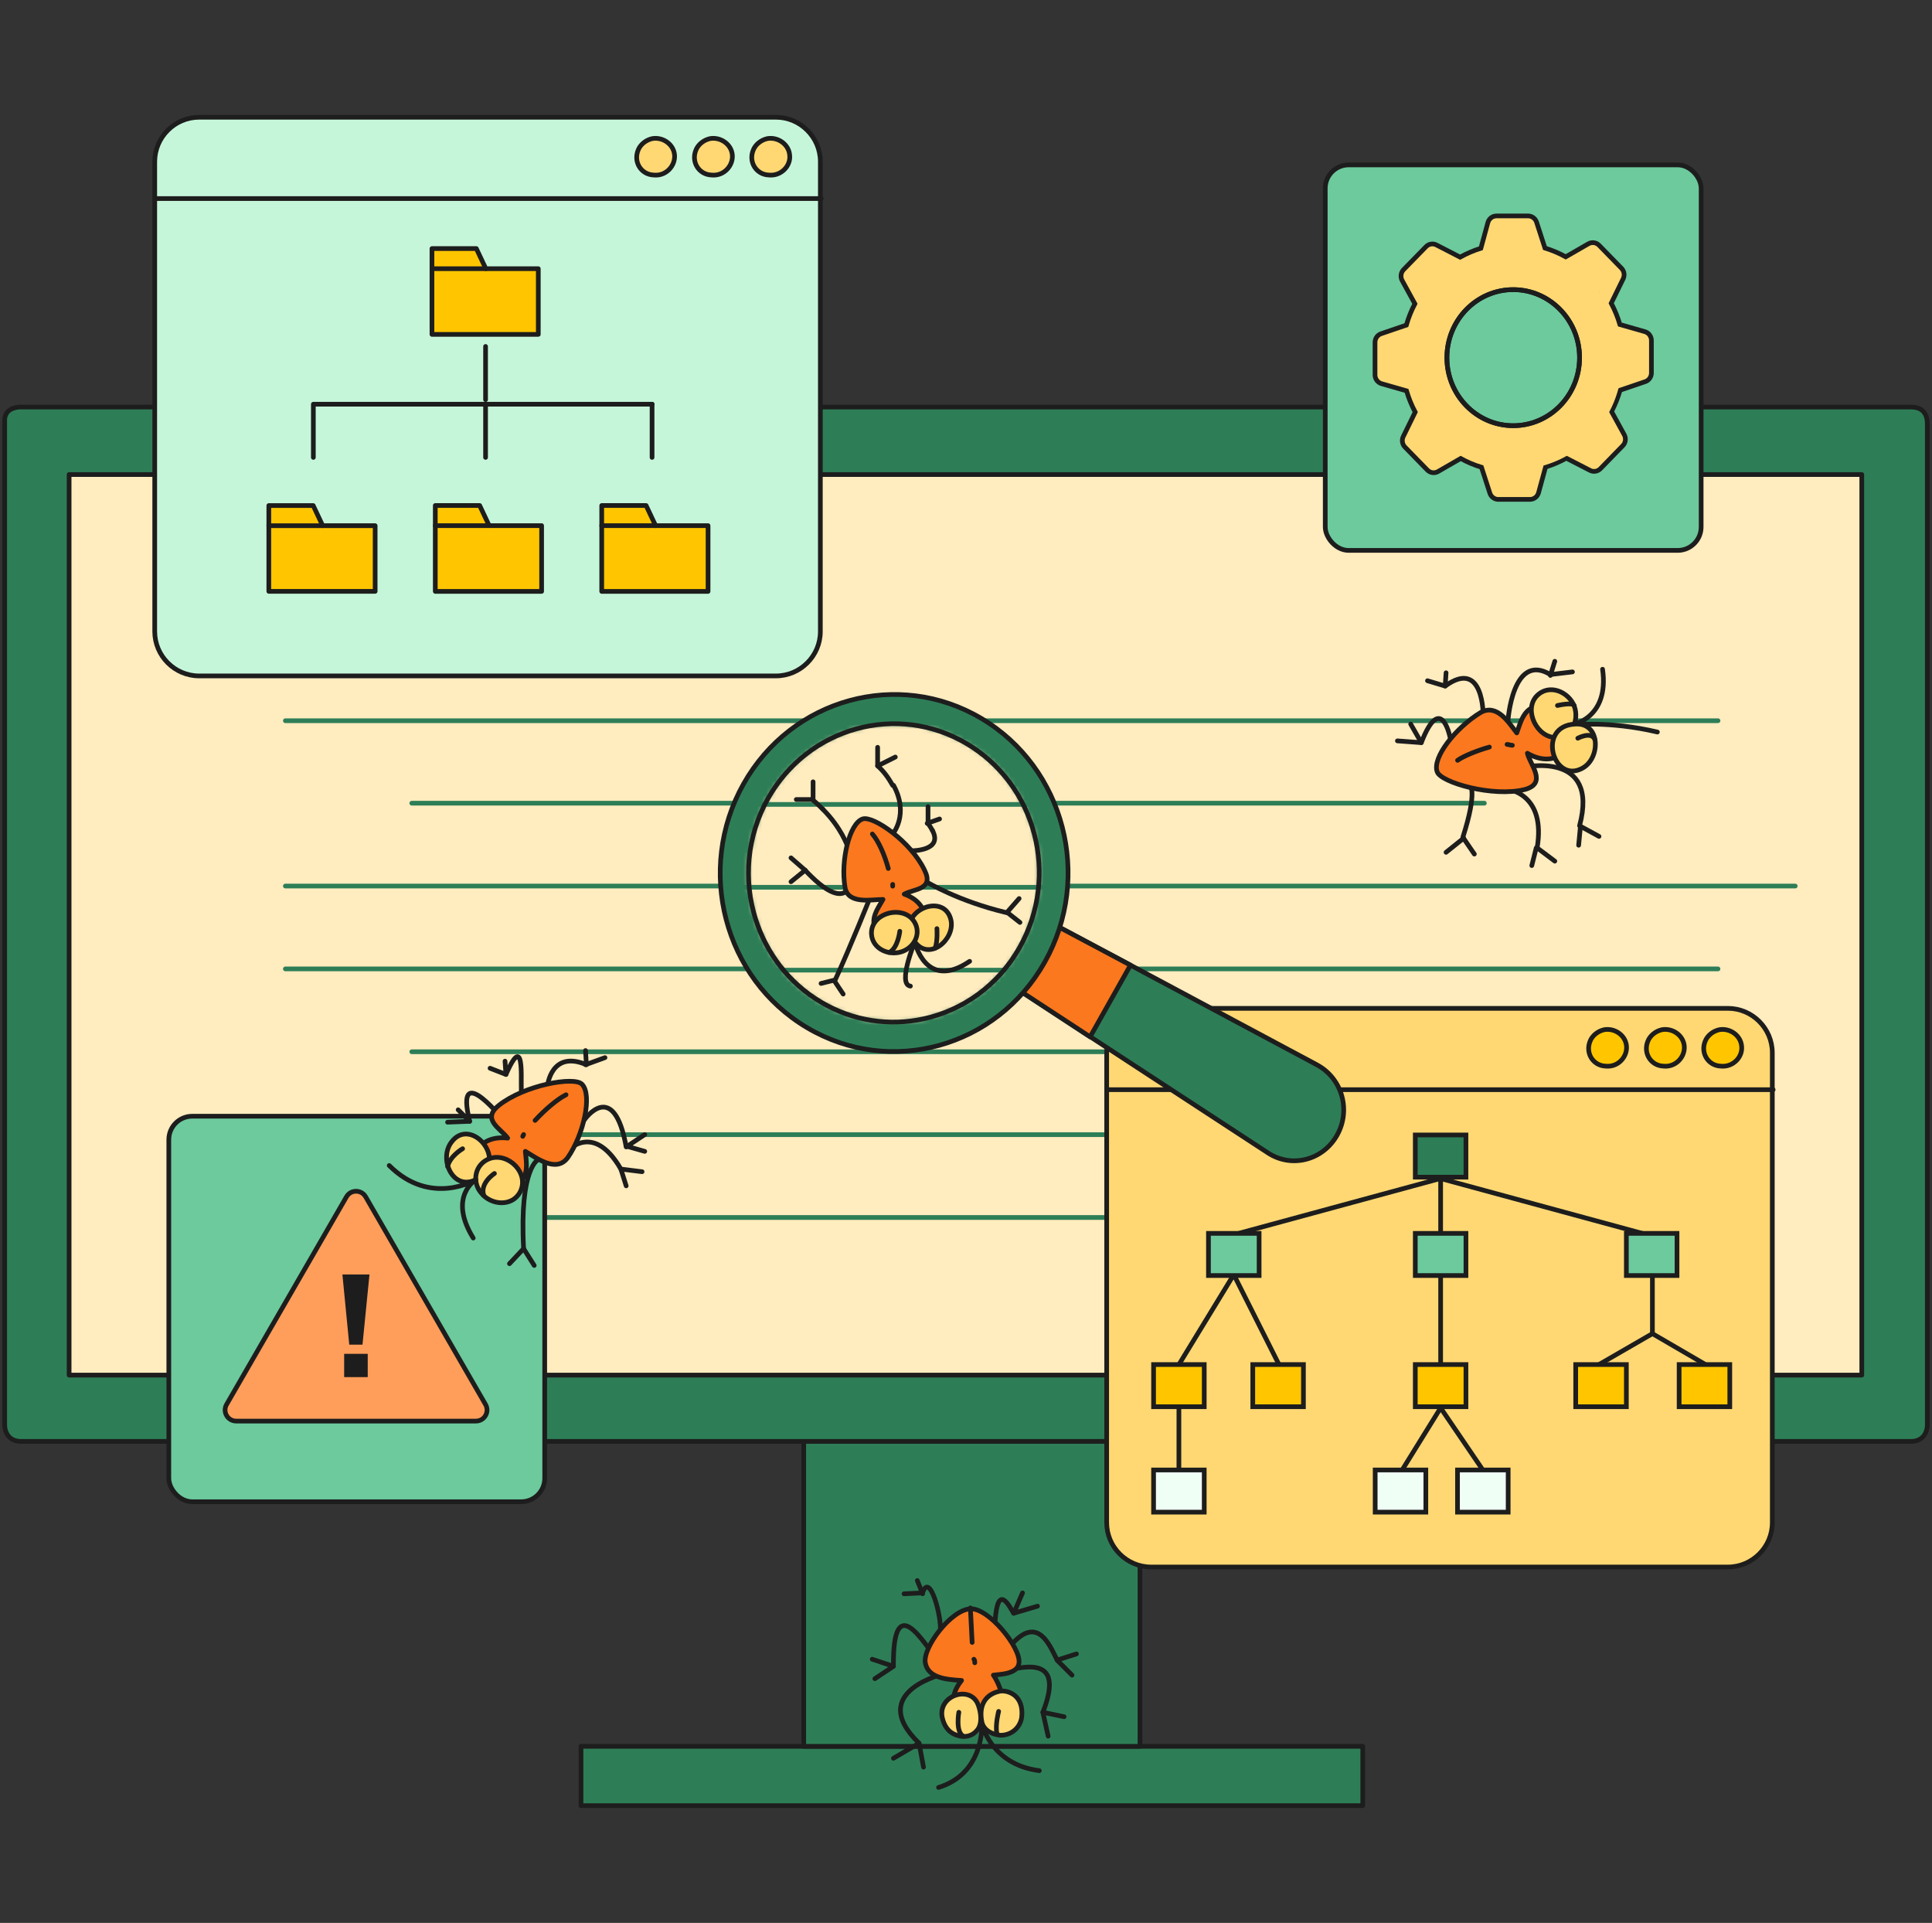<?xml version="1.0" encoding="UTF-8"?> <svg xmlns="http://www.w3.org/2000/svg" width="412" height="410" viewBox="0 0 412 410" fill="none"><rect x="0" y="0" width="412" height="410" fill="#333333" stroke="none"/><path d="M33.738 136.023H140.068" stroke="#C6F6DA" stroke-linecap="round" stroke-linejoin="round"></path><path d="M60.228 150.649H361.636" stroke="#C6F6DA" stroke-linecap="round" stroke-linejoin="round"></path><path d="M86.826 170.803H312.486" stroke="#C6F6DA" stroke-linecap="round" stroke-linejoin="round"></path><path d="M60.228 188.239H377.886" stroke="#C6F6DA" stroke-linecap="round" stroke-linejoin="round"></path><path d="M60.228 205.661H361.636" stroke="#C6F6DA" stroke-linecap="round" stroke-linejoin="round"></path><path d="M86.826 223.096H367.318" stroke="#C6F6DA" stroke-linecap="round" stroke-linejoin="round"></path><path d="M112.91 240.532H309.654" stroke="#C6F6DA" stroke-linecap="round" stroke-linejoin="round"></path><path d="M86.908 257.958H322.485" stroke="#C6F6DA" stroke-linecap="round" stroke-linejoin="round"></path><path d="M290.607 372.355H123.898V385H290.607V372.355Z" fill="#2D7E57" stroke="#1D1D1D" stroke-miterlimit="10" stroke-linecap="round" stroke-linejoin="round"></path><path d="M243.1 302.103H171.393V372.354H243.1V302.103Z" fill="#2D7E57" stroke="#1D1D1D" stroke-miterlimit="10" stroke-linecap="round" stroke-linejoin="round"></path><path d="M407.507 86.792H4.082C2.336 86.933 1.034 87.775 1 89.567V303.758C1 305.724 2.164 307.34 4.493 307.34H407.507C409.836 307.34 411 305.724 411 303.758V90.339C411 88.373 410.11 86.792 407.507 86.792Z" fill="#2D7E57" stroke="#1D1D1D" stroke-miterlimit="10" stroke-linecap="round" stroke-linejoin="round"></path><path d="M397.027 101.181H14.738V293.201H397.027V101.181Z" fill="#FFECBF" stroke="#1D1D1D" stroke-miterlimit="10" stroke-linecap="round" stroke-linejoin="round"></path><path d="M34 136H141.777" stroke="#2D7E57" stroke-linecap="round" stroke-linejoin="round"></path><path d="M60.855 153.672H366.363" stroke="#2D7E57" stroke-linecap="round" stroke-linejoin="round"></path><path d="M87.812 171.255H316.542" stroke="#2D7E57" stroke-linecap="round" stroke-linejoin="round"></path><path d="M60.855 188.924H382.834" stroke="#2D7E57" stroke-linecap="round" stroke-linejoin="round"></path><path d="M60.855 206.59H366.363" stroke="#2D7E57" stroke-linecap="round" stroke-linejoin="round"></path><path d="M87.812 224.256H372.12" stroke="#2D7E57" stroke-linecap="round" stroke-linejoin="round"></path><path d="M114.248 241.93H313.669" stroke="#2D7E57" stroke-linecap="round" stroke-linejoin="round"></path><path d="M87.894 259.593H326.675" stroke="#2D7E57" stroke-linecap="round" stroke-linejoin="round"></path><rect x="282.609" y="35.161" width="80.161" height="82.198" rx="5" fill="#6CCA9D" stroke="#1D1D1D"></rect><path d="M368.468 334.12H245.477C240.264 334.12 236 329.856 236 324.644V274.56V224.477C236 219.265 240.264 215 245.477 215H368.468C373.68 215 377.945 219.265 377.945 224.477V324.644C377.945 329.856 373.68 334.12 368.468 334.12Z" fill="#FFD873" stroke="#1D1D1D" stroke-miterlimit="10" stroke-linecap="round" stroke-linejoin="round"></path><path d="M236.498 232.342H378.123" stroke="#1D1D1D" stroke-miterlimit="10" stroke-linecap="round" stroke-linejoin="round"></path><path d="M346.854 223.055C346.665 220.781 344.39 219.17 342.116 219.549C340.789 219.833 339.557 220.781 339.084 222.013C338.041 224.571 339.747 227.225 342.4 227.319C345.054 227.604 347.044 225.329 346.854 223.055Z" fill="#FFC600" stroke="#1D1D1D" stroke-miterlimit="10" stroke-linecap="round" stroke-linejoin="round"></path><path d="M359.175 223.055C358.985 220.781 356.711 219.17 354.436 219.549C353.11 219.833 351.878 220.781 351.404 222.013C350.361 224.571 352.067 227.225 354.721 227.319C357.374 227.604 359.364 225.329 359.175 223.055Z" fill="#FFC600" stroke="#1D1D1D" stroke-miterlimit="10" stroke-linecap="round" stroke-linejoin="round"></path><path d="M371.399 223.055C371.21 220.781 368.935 219.17 366.661 219.549C365.334 219.833 364.102 220.781 363.629 222.013C362.586 224.571 364.292 227.225 366.945 227.319C369.599 227.604 371.684 225.329 371.399 223.055Z" fill="#FFC600" stroke="#1D1D1D" stroke-miterlimit="10" stroke-linecap="round" stroke-linejoin="round"></path><path d="M307.215 263.229V251.293L350.337 263.014" stroke="#1D1D1D" stroke-linecap="round" stroke-linejoin="round"></path><path d="M307.125 251.293L264.003 263.014" stroke="#1D1D1D" stroke-linecap="round" stroke-linejoin="round"></path><path d="M251.4 290.956L263.103 271.774L272.744 290.956" stroke="#1D1D1D" stroke-linecap="round" stroke-linejoin="round"></path><path d="M296.41 317.627L307.213 300.193L316.215 313.43" stroke="#1D1D1D" stroke-linecap="round" stroke-linejoin="round"></path><path d="M307.215 271.471V283.5L307.216 291.201" stroke="#1D1D1D" stroke-linecap="round" stroke-linejoin="round"></path><path d="M251.401 295.447V307.476L251.4 314.179" stroke="#1D1D1D" stroke-linecap="round" stroke-linejoin="round"></path><path d="M352.376 270.222V284.361L340.973 290.952" stroke="#1D1D1D" stroke-linecap="round" stroke-linejoin="round"></path><path d="M363.701 290.952L352.373 284.355" stroke="#1D1D1D" stroke-linecap="round" stroke-linejoin="round"></path><rect x="301.811" y="242" width="10.803" height="8.991" fill="#2D7E57" stroke="#1D1D1D"></rect><rect x="257.705" y="262.98" width="10.803" height="8.991" fill="#6CCA9D" stroke="#1D1D1D"></rect><rect x="246" y="290.951" width="10.803" height="8.991" fill="#FFC600" stroke="#1D1D1D"></rect><rect x="336.02" y="290.951" width="10.803" height="8.991" fill="#FFC600" stroke="#1D1D1D"></rect><path d="M293.258 313.429H304.06V322.421H293.258V313.429Z" fill="#F0FFF6" stroke="#1D1D1D"></path><rect x="267.154" y="290.951" width="10.803" height="8.991" fill="#FFC600" stroke="#1D1D1D"></rect><path d="M358.076 290.951H368.879V299.943H358.076V290.951Z" fill="#FFC600" stroke="#1D1D1D"></path><rect x="310.814" y="313.429" width="10.803" height="8.991" fill="#F0FFF6" stroke="#1D1D1D"></rect><rect x="246" y="313.429" width="10.803" height="8.991" fill="#F0FFF6" stroke="#1D1D1D"></rect><rect x="301.811" y="262.98" width="10.803" height="8.991" fill="#6CCA9D" stroke="#1D1D1D"></rect><rect x="301.811" y="290.951" width="10.803" height="8.991" fill="#FFC600" stroke="#1D1D1D"></rect><rect x="346.822" y="262.98" width="10.803" height="8.991" fill="#6CCA9D" stroke="#1D1D1D"></rect><path d="M165.464 144.12H42.473C37.261 144.12 32.996 139.856 32.996 134.644V84.56V34.477C32.996 29.265 37.261 25 42.473 25H165.464C170.677 25 174.941 29.265 174.941 34.477V134.644C174.941 139.856 170.677 144.12 165.464 144.12Z" fill="#C6F6DA" stroke="#1D1D1D" stroke-miterlimit="10" stroke-linecap="round" stroke-linejoin="round"></path><path d="M101.581 53H92.117V71.295H114.792V57.292H103.604L101.581 53Z" fill="#FFC600" stroke="#1D1D1D" stroke-linecap="round" stroke-linejoin="round"></path><path d="M103.604 57.293H92.117" stroke="#1D1D1D" stroke-linecap="round" stroke-linejoin="round"></path><path d="M139.068 86.184L66.823 86.184L66.823 97.53" stroke="#1D1D1D" stroke-linecap="round" stroke-linejoin="round"></path><path d="M137.782 107.787H128.318V126.099H150.993V112.079H139.805L137.782 107.787Z" fill="#FFC600" stroke="#1D1D1D" stroke-linecap="round" stroke-linejoin="round"></path><path d="M139.805 112.08H128.318" stroke="#1D1D1D" stroke-linecap="round" stroke-linejoin="round"></path><path d="M139.053 86.185L139.053 97.531" stroke="#1D1D1D" stroke-linecap="round" stroke-linejoin="round"></path><path d="M66.79 107.794H57.326V126.089H80.001V112.086H68.813L66.79 107.794Z" fill="#FFC600" stroke="#1D1D1D" stroke-linecap="round" stroke-linejoin="round"></path><path d="M68.813 112.087H57.326" stroke="#1D1D1D" stroke-linecap="round" stroke-linejoin="round"></path><path d="M102.29 107.785H92.826V126.097H115.501V112.077H104.313L102.29 107.785Z" fill="#FFC600" stroke="#1D1D1D" stroke-linecap="round" stroke-linejoin="round"></path><path d="M104.313 112.078H92.826" stroke="#1D1D1D" stroke-linecap="round" stroke-linejoin="round"></path><path d="M103.547 86.184L103.547 97.53" stroke="#1D1D1D" stroke-linecap="round" stroke-linejoin="round"></path><path d="M103.547 73.87L103.547 85.216" stroke="#1D1D1D" stroke-linecap="round" stroke-linejoin="round"></path><path d="M33.494 42.342H175.119" stroke="#1D1D1D" stroke-miterlimit="10" stroke-linecap="round" stroke-linejoin="round"></path><path d="M143.85 33.055C143.661 30.781 141.387 29.17 139.112 29.549C137.785 29.833 136.554 30.781 136.08 32.013C135.037 34.571 136.743 37.225 139.396 37.319C142.05 37.604 144.04 35.329 143.85 33.055Z" fill="#FFD873" stroke="#1D1D1D" stroke-miterlimit="10" stroke-linecap="round" stroke-linejoin="round"></path><path d="M156.171 33.055C155.981 30.781 153.707 29.17 151.432 29.549C150.106 29.833 148.874 30.781 148.4 32.013C147.358 34.571 149.063 37.225 151.717 37.319C154.37 37.604 156.36 35.329 156.171 33.055Z" fill="#FFD873" stroke="#1D1D1D" stroke-miterlimit="10" stroke-linecap="round" stroke-linejoin="round"></path><path d="M168.395 33.055C168.206 30.781 165.931 29.17 163.657 29.549C162.33 29.833 161.098 30.781 160.625 32.013C159.582 34.571 161.288 37.225 163.941 37.319C166.595 37.604 168.68 35.329 168.395 33.055Z" fill="#FFD873" stroke="#1D1D1D" stroke-miterlimit="10" stroke-linecap="round" stroke-linejoin="round"></path><path fill-rule="evenodd" clip-rule="evenodd" d="M338.726 51.98L333.896 54.764C332.484 53.987 330.999 53.36 329.462 52.892L327.675 47.379C327.55 46.99 327.308 46.651 326.985 46.411C326.661 46.171 326.272 46.042 325.873 46.041H319.119C318.705 46.041 318.302 46.181 317.971 46.438C317.641 46.695 317.402 47.055 317.29 47.464L315.799 52.935C314.265 53.411 312.782 54.046 311.373 54.83L306.304 52.222C305.947 52.038 305.542 51.975 305.147 52.04C304.753 52.106 304.388 52.298 304.106 52.588L299.326 57.486C299.032 57.787 298.843 58.178 298.787 58.6C298.731 59.021 298.81 59.45 299.014 59.821L301.729 64.773C300.969 66.219 300.36 67.734 299.904 69.32L294.527 71.153C294.148 71.281 293.818 71.529 293.584 71.861C293.35 72.193 293.223 72.591 293.223 73.001V79.93C293.223 80.355 293.359 80.768 293.609 81.107C293.86 81.446 294.212 81.691 294.611 81.806L299.946 83.334C300.412 84.915 301.028 86.428 301.794 87.873L299.25 93.071C299.071 93.437 299.009 93.852 299.073 94.257C299.137 94.662 299.324 95.035 299.607 95.325L304.384 100.222C304.677 100.523 305.059 100.717 305.47 100.775C305.881 100.833 306.3 100.751 306.661 100.542L311.491 97.758C312.9 98.538 314.378 99.162 315.925 99.629L317.712 105.143C317.837 105.532 318.079 105.87 318.403 106.11C318.726 106.35 319.115 106.48 319.515 106.481H326.272C326.686 106.48 327.089 106.341 327.42 106.084C327.75 105.827 327.989 105.467 328.101 105.057L329.592 99.587C331.126 99.111 332.609 98.476 334.018 97.692L339.087 100.3C339.444 100.484 339.849 100.548 340.243 100.483C340.638 100.418 341.002 100.227 341.285 99.938L346.061 95.036C346.355 94.735 346.544 94.344 346.6 93.922C346.657 93.5 346.577 93.071 346.373 92.7L343.658 87.748C344.418 86.303 345.027 84.787 345.483 83.202L350.86 81.369C351.239 81.24 351.569 80.993 351.804 80.661C352.038 80.329 352.164 79.93 352.165 79.521V72.596C352.164 72.171 352.028 71.757 351.778 71.419C351.527 71.08 351.176 70.835 350.777 70.72L345.441 69.191C344.977 67.618 344.358 66.097 343.593 64.653L346.137 59.455C346.317 59.089 346.379 58.674 346.316 58.269C346.252 57.865 346.066 57.491 345.784 57.201L341.004 52.303C340.71 52.002 340.328 51.808 339.917 51.751C339.506 51.693 339.087 51.771 338.726 51.98ZM334.832 58.706L339.334 56.105L342.122 58.964L339.737 63.838C339.594 64.132 339.525 64.458 339.538 64.787C339.55 65.115 339.644 65.436 339.81 65.717C340.817 67.433 341.574 69.297 342.053 71.246C342.135 71.58 342.301 71.885 342.534 72.132C342.768 72.379 343.061 72.557 343.384 72.65L348.362 74.077V78.121L343.316 79.837C343.011 79.94 342.737 80.121 342.519 80.362C342.301 80.603 342.146 80.898 342.068 81.217C341.598 83.165 340.849 85.031 339.844 86.754C339.671 87.049 339.578 87.385 339.574 87.729C339.569 88.073 339.653 88.412 339.817 88.711L342.354 93.328L339.566 96.186L334.813 93.742C334.526 93.594 334.208 93.524 333.887 93.537C333.567 93.55 333.255 93.646 332.98 93.816C331.307 94.849 329.489 95.625 327.588 96.116C327.262 96.2 326.964 96.37 326.724 96.61C326.484 96.849 326.309 97.15 326.219 97.481L324.827 102.585H320.887L319.214 97.411C319.113 97.098 318.936 96.817 318.7 96.593C318.464 96.369 318.176 96.21 317.864 96.132C315.964 95.65 314.144 94.881 312.464 93.851C312.177 93.674 311.849 93.578 311.513 93.573C311.178 93.569 310.848 93.655 310.555 93.823L306.053 96.424L303.266 93.566L305.65 88.692C305.793 88.398 305.862 88.071 305.849 87.743C305.837 87.414 305.743 87.094 305.578 86.812C304.567 85.093 303.811 83.23 303.334 81.283C303.253 80.95 303.087 80.644 302.853 80.398C302.619 80.151 302.326 79.972 302.003 79.879L297.025 78.452V74.409L302.072 72.693C302.376 72.589 302.65 72.407 302.867 72.165C303.084 71.923 303.239 71.628 303.315 71.309C303.79 69.359 304.543 67.491 305.543 65.772C305.716 65.477 305.809 65.14 305.814 64.797C305.818 64.453 305.734 64.114 305.57 63.814L303.034 59.197L305.821 56.339L310.574 58.784C310.861 58.931 311.18 59.002 311.5 58.989C311.821 58.976 312.133 58.88 312.407 58.71C314.08 57.677 315.898 56.901 317.8 56.409C318.125 56.326 318.423 56.156 318.663 55.916C318.904 55.676 319.078 55.376 319.169 55.045L320.56 49.941H324.504L326.177 55.115C326.278 55.426 326.455 55.707 326.69 55.93C326.926 56.153 327.212 56.311 327.523 56.39C329.424 56.877 331.246 57.649 332.923 58.675C333.21 58.852 333.539 58.947 333.874 58.952C334.209 58.957 334.54 58.875 334.832 58.706Z" fill="#FFD873" stroke="#1D1D1D"></path><ellipse cx="323.111" cy="76.69" rx="22.816" ry="23.396" fill="#FFD873"></ellipse><rect x="318.887" y="48.969" width="7.605" height="7.799" fill="#FFD873"></rect><rect width="7.703" height="7.703" transform="matrix(0.698 0.716 -0.698 0.716 339.486 52.864)" fill="#FFD873"></rect><rect x="349.312" y="72.361" width="7.799" height="7.605" transform="rotate(90 349.312 72.361)" fill="#FFD873"></rect><rect x="303.674" y="72.361" width="7.799" height="7.605" transform="rotate(90 303.674 72.361)" fill="#FFD873"></rect><rect x="326.494" y="95.762" width="7.799" height="7.605" transform="rotate(90 326.494 95.762)" fill="#FFD873"></rect><rect width="7.703" height="7.703" transform="matrix(-0.698 0.716 -0.698 -0.716 310.635 58.379)" fill="#FFD873"></rect><rect width="7.703" height="8.318" transform="matrix(-0.698 0.716 -0.698 -0.716 311.062 93.915)" fill="#FFD873"></rect><rect width="7.703" height="7.703" transform="matrix(-0.698 0.716 -0.698 -0.716 344.854 93.477)" fill="#FFD873"></rect><path d="M322.697 90.766C330.51 90.766 336.843 84.27 336.843 76.26C336.843 68.251 330.508 61.755 322.697 61.755C314.886 61.755 308.551 68.251 308.551 76.26C308.551 84.27 314.886 90.766 322.697 90.766Z" fill="#6CCA9D" stroke="#1D1D1D" stroke-linecap="round" stroke-linejoin="round"></path><path d="M322.697 90.765C330.51 90.765 336.843 84.269 336.843 76.26C336.843 68.25 330.508 61.754 322.697 61.754C314.886 61.754 308.551 68.25 308.551 76.26C308.551 84.269 314.886 90.765 322.697 90.765Z" stroke="#1D1D1D" stroke-linecap="round" stroke-linejoin="round"></path><path d="M313.461 167.398C313.461 167.398 315.159 168.53 311.953 178.523L314.404 182.106" stroke="#1D1D1D" stroke-miterlimit="10" stroke-linecap="round" stroke-linejoin="round"></path><path d="M309.313 157.593C309.313 157.593 307.428 147.222 303.091 158.347L298 157.97" stroke="#1D1D1D" stroke-miterlimit="10" stroke-linecap="round" stroke-linejoin="round"></path><path d="M324.771 163.627C324.771 163.627 341.176 159.856 336.839 176.072L340.988 178.335" stroke="#1D1D1D" stroke-miterlimit="10" stroke-linecap="round" stroke-linejoin="round"></path><path d="M321.561 153.822C321.561 153.822 322.503 138.926 330.611 143.828L335.325 143.262" stroke="#1D1D1D" stroke-miterlimit="10" stroke-linecap="round" stroke-linejoin="round"></path><path d="M316.293 152.691C316.293 152.691 316.482 140.246 308.186 146.28L308.374 143.451" stroke="#1D1D1D" stroke-miterlimit="10" stroke-linecap="round" stroke-linejoin="round"></path><path d="M331.562 141L330.619 144.017" stroke="#1D1D1D" stroke-miterlimit="10" stroke-linecap="round" stroke-linejoin="round"></path><path d="M304.412 145.148L308.183 146.28" stroke="#1D1D1D" stroke-miterlimit="10" stroke-linecap="round" stroke-linejoin="round"></path><path d="M303.093 158.347L300.83 154.388" stroke="#1D1D1D" stroke-miterlimit="10" stroke-linecap="round" stroke-linejoin="round"></path><path d="M336.646 180.22L337.024 176.261" stroke="#1D1D1D" stroke-miterlimit="10" stroke-linecap="round" stroke-linejoin="round"></path><path d="M331.565 183.614L327.794 180.786C329.679 169.472 322.137 167.964 319.309 167.964" stroke="#1D1D1D" stroke-miterlimit="10" stroke-linecap="round" stroke-linejoin="round"></path><path d="M326.656 184.557L327.599 180.786" stroke="#1D1D1D" stroke-miterlimit="10" stroke-linecap="round" stroke-linejoin="round"></path><path d="M308.371 181.729L312.142 178.712" stroke="#1D1D1D" stroke-miterlimit="10" stroke-linecap="round" stroke-linejoin="round"></path><path d="M333.258 151.559C334.767 152.313 335.521 153.822 335.521 155.707C335.71 159.667 331.561 164.004 325.716 160.61C326.282 163.061 330.053 167.021 325.151 168.341C318.362 170.038 307.238 166.832 306.483 164.57C305.352 161.553 310.443 155.142 315.723 151.936C319.305 149.862 321.945 154.387 323.453 156.273C324.208 154.199 324.962 150.805 327.979 150.616C329.676 150.805 331.75 150.805 333.258 151.559Z" fill="#FB781E" stroke="#1D1D1D" stroke-miterlimit="10" stroke-linecap="round" stroke-linejoin="round"></path><path d="M353.437 156.085C343.066 153.634 335.146 154.577 335.146 154.577C335.146 154.577 343.254 153.257 341.746 142.697" stroke="#1D1D1D" stroke-miterlimit="10" stroke-linecap="round" stroke-linejoin="round"></path><path d="M331.186 157.216C334.58 157.593 336.654 154.387 335.9 151.182C335.145 147.976 330.997 145.714 328.169 147.976C324.775 150.616 327.226 156.65 331.186 157.216Z" fill="#FFD873" stroke="#1D1D1D" stroke-miterlimit="10" stroke-linecap="round" stroke-linejoin="round"></path><path d="M335.713 150.428C335.336 149.674 332.131 150.428 332.131 150.428" stroke="#1D1D1D" stroke-miterlimit="10" stroke-linecap="round" stroke-linejoin="round"></path><path d="M335.903 154.387C341.371 154.01 341.371 161.741 337.411 163.815C331.189 167.209 327.606 154.764 335.903 154.387Z" fill="#FFD873" stroke="#1D1D1D" stroke-miterlimit="10" stroke-linecap="round" stroke-linejoin="round"></path><path d="M340.051 157.593C339.297 155.896 336.469 157.404 336.469 157.404" stroke="#1D1D1D" stroke-miterlimit="10" stroke-linecap="round" stroke-linejoin="round"></path><path d="M317.614 159.29C314.974 160.044 312.146 161.176 310.826 162.118" stroke="#1D1D1D" stroke-miterlimit="10" stroke-linecap="round" stroke-linejoin="round"></path><path d="M322.514 158.913C322.137 158.913 321.76 158.725 321.383 158.725" stroke="#1D1D1D" stroke-miterlimit="10" stroke-linecap="round" stroke-linejoin="round"></path><path d="M280.847 227.05C286.197 229.932 288.141 236.695 285.122 242.058C282.103 247.42 275.373 249.156 270.31 245.765L232.436 221.019L216.517 210.594L224.261 196.839L241.026 205.763L280.847 227.05Z" fill="#2D7E57" stroke="#1D1D1D" stroke-miterlimit="10" stroke-linecap="round" stroke-linejoin="round"></path><path d="M241.072 205.794L232.467 221.077L216.496 210.62L224.255 196.839L241.072 205.794Z" fill="#FB781E" stroke="#1D1D1D" stroke-miterlimit="10" stroke-linecap="round" stroke-linejoin="round"></path><path d="M172.109 219.121C189.837 229.617 212.536 223.357 222.786 205.152C233.036 186.947 226.973 163.66 209.246 153.165C191.518 142.67 168.819 148.929 158.568 167.134C148.318 185.339 154.381 208.626 172.109 219.121Z" fill="#2D7E57" stroke="#1D1D1D" stroke-miterlimit="10" stroke-linecap="round" stroke-linejoin="round"></path><mask id="mask0_1650_6692" style="mask-type:alpha" maskUnits="userSpaceOnUse" x="159" y="154" width="63" height="64"><path d="M217.452 201.998C212.863 210.149 205.316 215.441 197.013 217.246C189.779 218.826 181.994 217.792 175.091 213.705C168.214 209.634 163.433 203.264 161.161 196.092C158.508 187.801 159.193 178.411 163.782 170.261C172.398 155.02 191.344 149.792 206.17 158.569C220.969 167.33 226.026 186.769 217.452 201.998Z" fill="#69BAE5"></path></mask><g mask="url(#mask0_1650_6692)"><rect x="156.744" y="119" width="97.346" height="138.212" fill="#FFECBF" stroke="#1D1D1D" stroke-linejoin="round"></rect><path d="M60.855 153.937H366.363" stroke="#2D7E57" stroke-linecap="round" stroke-linejoin="round"></path><path d="M87.811 171.52H316.54" stroke="#2D7E57" stroke-linecap="round" stroke-linejoin="round"></path><path d="M60.855 189.188H382.834" stroke="#2D7E57" stroke-linecap="round" stroke-linejoin="round"></path><path d="M60.855 206.854H366.363" stroke="#2D7E57" stroke-linecap="round" stroke-linejoin="round"></path></g><path d="M217.44 201.998C212.851 210.149 205.278 215.425 196.975 217.23C189.741 218.81 181.971 217.749 175.094 213.678C168.217 209.607 163.463 203.253 161.165 196.066C158.512 187.774 159.197 178.385 163.786 170.234C172.387 155.02 191.332 149.792 206.158 158.569C220.957 167.33 226.015 186.769 217.44 201.998Z" stroke="#1D1D1D" stroke-miterlimit="10" stroke-linecap="round" stroke-linejoin="round"></path><path d="M190.36 167.453C189.605 166.133 188.663 164.625 187.154 163.305V159.345" stroke="#1D1D1D" stroke-miterlimit="10" stroke-linecap="round" stroke-linejoin="round"></path><path d="M190.925 161.419L187.154 163.305" stroke="#1D1D1D" stroke-miterlimit="10" stroke-linecap="round" stroke-linejoin="round"></path><path d="M198.845 177.07C198.657 176.693 198.279 176.127 197.902 175.562V171.979" stroke="#1D1D1D" stroke-miterlimit="10" stroke-linecap="round" stroke-linejoin="round"></path><path d="M200.361 174.619L197.721 175.561" stroke="#1D1D1D" stroke-miterlimit="10" stroke-linecap="round" stroke-linejoin="round"></path><path d="M190.363 177.823C190.363 177.823 193.946 173.675 190.552 167.453" stroke="#1D1D1D" stroke-miterlimit="10" stroke-linecap="round" stroke-linejoin="round"></path><path d="M180.748 180.464C180.748 180.464 179.428 176.504 175.469 172.544" stroke="#1D1D1D" stroke-miterlimit="10" stroke-linecap="round" stroke-linejoin="round"></path><path d="M175.467 172.544C174.713 171.79 174.147 171.224 173.205 170.47H169.811" stroke="#1D1D1D" stroke-miterlimit="10" stroke-linecap="round" stroke-linejoin="round"></path><path d="M194.133 181.407C194.698 181.407 201.109 181.407 198.847 177.07" stroke="#1D1D1D" stroke-miterlimit="10" stroke-linecap="round" stroke-linejoin="round"></path><path d="M197.527 188.006C197.527 188.006 204.315 192.155 214.686 194.606L217.326 191.589" stroke="#1D1D1D" stroke-miterlimit="10" stroke-linecap="round" stroke-linejoin="round"></path><path d="M185.462 191.588C185.462 191.588 181.314 201.959 178.109 208.936L175.092 209.69" stroke="#1D1D1D" stroke-miterlimit="10" stroke-linecap="round" stroke-linejoin="round"></path><path d="M171.697 185.555L168.68 188.006" stroke="#1D1D1D" stroke-miterlimit="10" stroke-linecap="round" stroke-linejoin="round"></path><path d="M173.391 170.47V166.699" stroke="#1D1D1D" stroke-miterlimit="10" stroke-linecap="round" stroke-linejoin="round"></path><path d="M168.68 182.915L171.697 185.554" stroke="#1D1D1D" stroke-miterlimit="10" stroke-linecap="round" stroke-linejoin="round"></path><path d="M177.918 209.125L179.804 211.953" stroke="#1D1D1D" stroke-miterlimit="10" stroke-linecap="round" stroke-linejoin="round"></path><path d="M181.314 188.572C181.314 188.572 180.182 194.606 171.697 185.555" stroke="#1D1D1D" stroke-miterlimit="10" stroke-linecap="round" stroke-linejoin="round"></path><path d="M214.867 194.606L217.507 196.68" stroke="#1D1D1D" stroke-miterlimit="10" stroke-linecap="round" stroke-linejoin="round"></path><path d="M190.752 201.393C192.26 201.959 193.769 201.582 195.089 200.639C198.105 198.376 198.671 192.72 192.826 190.646C194.9 189.514 199.237 189.703 197.163 185.554C194.334 179.521 186.226 173.864 183.964 174.618C181.135 175.561 179.25 183.48 180.193 189.137C180.758 192.908 185.849 191.777 188.301 191.777C187.358 193.474 185.284 196.114 186.981 198.376C188.112 199.319 189.243 200.828 190.752 201.393Z" fill="#FB781E" stroke="#1D1D1D" stroke-miterlimit="10" stroke-linecap="round" stroke-linejoin="round"></path><path d="M195.087 200.828C198.104 204.976 203.572 200.451 202.818 196.303C201.498 189.703 190.373 194.606 195.087 200.828Z" fill="#FFD873" stroke="#1D1D1D" stroke-miterlimit="10" stroke-linecap="round" stroke-linejoin="round"></path><path d="M194.327 195.737C196.59 198 195.647 201.394 192.819 202.714C189.991 204.034 186.031 202.525 185.842 199.131C185.654 194.983 191.499 193.097 194.327 195.737Z" fill="#FFD873" stroke="#1D1D1D" stroke-miterlimit="10" stroke-linecap="round" stroke-linejoin="round"></path><path d="M206.775 204.976C197.347 211.387 195.084 200.828 195.084 200.828C195.084 200.828 191.313 209.878 194.142 210.256" stroke="#1D1D1D" stroke-miterlimit="10" stroke-linecap="round" stroke-linejoin="round"></path><path d="M189.617 203.09C191.503 202.148 191.88 198.565 191.88 198.565" stroke="#1D1D1D" stroke-miterlimit="10" stroke-linecap="round" stroke-linejoin="round"></path><path d="M199.422 202.148C199.988 200.639 199.799 198 199.799 198" stroke="#1D1D1D" stroke-miterlimit="10" stroke-linecap="round" stroke-linejoin="round"></path><path d="M189.427 185.178C188.673 182.349 187.353 179.332 186.033 177.824" stroke="#1D1D1D" stroke-miterlimit="10" stroke-linecap="round" stroke-linejoin="round"></path><path d="M190.367 188.949C190.367 188.76 190.367 188.572 190.367 188.572" stroke="#1D1D1D" stroke-miterlimit="10" stroke-linecap="round" stroke-linejoin="round"></path><path d="M200.518 347.937C200.895 344.92 198.255 334.926 196.747 339.64L192.787 339.829" stroke="#1D1D1D" stroke-miterlimit="10" stroke-linecap="round" stroke-linejoin="round"></path><path d="M199.577 353.404C197.503 351.33 190.338 338.131 190.526 355.29L186.566 357.93" stroke="#1D1D1D" stroke-miterlimit="10" stroke-linecap="round" stroke-linejoin="round"></path><path d="M212.203 345.673C212.769 337.377 215.22 342.468 216.163 343.976L221.254 342.468" stroke="#1D1D1D" stroke-miterlimit="10" stroke-linecap="round" stroke-linejoin="round"></path><path d="M214.848 351.707C221.636 342.845 224.275 352.273 225.595 354.158L228.612 357.175" stroke="#1D1D1D" stroke-miterlimit="10" stroke-linecap="round" stroke-linejoin="round"></path><path d="M213.715 356.421C219.56 354.913 226.914 353.593 222.388 365.095L223.52 370.186" stroke="#1D1D1D" stroke-miterlimit="10" stroke-linecap="round" stroke-linejoin="round"></path><path d="M201.65 356.799C201.65 356.799 184.492 360.57 195.994 371.695L190.525 374.9" stroke="#1D1D1D" stroke-miterlimit="10" stroke-linecap="round" stroke-linejoin="round"></path><path d="M222.391 365.095L226.916 366.038" stroke="#1D1D1D" stroke-miterlimit="10" stroke-linecap="round" stroke-linejoin="round"></path><path d="M195.994 371.694L196.937 376.786" stroke="#1D1D1D" stroke-miterlimit="10" stroke-linecap="round" stroke-linejoin="round"></path><path d="M190.525 355.29L186 353.781" stroke="#1D1D1D" stroke-miterlimit="10" stroke-linecap="round" stroke-linejoin="round"></path><path d="M196.747 339.828L195.615 337" stroke="#1D1D1D" stroke-miterlimit="10" stroke-linecap="round" stroke-linejoin="round"></path><path d="M216.168 343.977L218.054 339.64" stroke="#1D1D1D" stroke-miterlimit="10" stroke-linecap="round" stroke-linejoin="round"></path><path d="M229.558 352.65L225.41 353.97" stroke="#1D1D1D" stroke-miterlimit="10" stroke-linecap="round" stroke-linejoin="round"></path><path d="M207.878 366.98C203.164 366.603 201.844 362.266 205.049 358.307C201.655 358.118 197.884 357.741 197.318 354.535C196.753 351.33 202.786 343.222 206.935 343.033C210.894 342.845 217.683 351.33 217.305 354.535C217.117 356.987 213.157 356.987 211.837 357.175C213.346 359.249 216.928 367.546 207.878 366.98Z" fill="#FB781E" stroke="#1D1D1D" stroke-miterlimit="10" stroke-linecap="round" stroke-linejoin="round"></path><path d="M207.311 350.199C207.122 346.616 206.934 342.845 206.934 342.845" stroke="#1D1D1D" stroke-miterlimit="10" stroke-linecap="round" stroke-linejoin="round"></path><path d="M207.874 354.536C207.874 354.347 207.874 353.97 207.686 353.781" stroke="#1D1D1D" stroke-miterlimit="10" stroke-linecap="round" stroke-linejoin="round"></path><path d="M200.139 381.123C209.944 378.106 209.378 367.735 209.378 367.547C209.378 367.547 211.264 376.221 221.634 377.541" stroke="#1D1D1D" stroke-miterlimit="10" stroke-linecap="round" stroke-linejoin="round"></path><path d="M200.897 366.038C201.274 367.923 202.216 369.432 204.102 369.998C205.611 370.563 207.308 370.186 208.25 369.055C209.57 367.735 209.193 365.095 208.628 363.587C207.119 359.25 200.142 361.324 200.897 366.038Z" fill="#FFD873" stroke="#1D1D1D" stroke-miterlimit="10" stroke-linecap="round" stroke-linejoin="round"></path><path d="M209.383 367.17C209.761 368.867 211.458 369.81 213.343 369.998C215.606 369.998 217.491 368.49 217.869 366.227C218.434 361.513 215.04 360.382 213.343 360.57C210.326 361.136 208.629 363.399 209.383 367.17Z" fill="#FFD873" stroke="#1D1D1D" stroke-miterlimit="10" stroke-linecap="round" stroke-linejoin="round"></path><path d="M212.959 364.906C212.959 364.906 212.205 367.735 212.582 369.62" stroke="#1D1D1D" stroke-miterlimit="10" stroke-linecap="round" stroke-linejoin="round"></path><path d="M205.415 370.186C203.717 369.243 204.472 365.095 204.472 365.095" stroke="#1D1D1D" stroke-miterlimit="10" stroke-linecap="round" stroke-linejoin="round"></path><rect x="36" y="238" width="80.161" height="82.198" rx="5" fill="#6CCA9D" stroke="#1D1D1D"></rect><path d="M73.885 255.181C74.793 253.606 77.066 253.606 77.975 255.181L103.539 299.46C104.448 301.034 103.312 303.002 101.494 303.002H50.365C48.547 303.002 47.411 301.034 48.32 299.46L73.885 255.181Z" fill="#FF9E5A" stroke="#1D1D1D"></path><path d="M74.478 286.706L73.019 271.748H78.792L77.302 286.706H74.478ZM73.392 293.627V288.661H78.419V293.627H73.392Z" fill="#1D1D1D"></path><path d="M116.754 231.542C116.754 231.542 117.508 223.811 125.051 227.017L124.862 224" stroke="#1D1D1D" stroke-miterlimit="10" stroke-linecap="round" stroke-linejoin="round"></path><path d="M124.674 238.707C124.674 238.707 130.896 229.845 133.536 244.553L137.496 241.913" stroke="#1D1D1D" stroke-miterlimit="10" stroke-linecap="round" stroke-linejoin="round"></path><path d="M107.89 239.462C107.89 239.462 96.765 225.32 100.159 239.085L95.445 239.273" stroke="#1D1D1D" stroke-miterlimit="10" stroke-linecap="round" stroke-linejoin="round"></path><path d="M114.867 247.192C114.867 247.192 110.719 248.701 111.661 266.237L108.645 269.442" stroke="#1D1D1D" stroke-miterlimit="10" stroke-linecap="round" stroke-linejoin="round"></path><path d="M120.332 246.061C120.332 246.061 126.177 238.519 132.4 249.267L133.531 252.849" stroke="#1D1D1D" stroke-miterlimit="10" stroke-linecap="round" stroke-linejoin="round"></path><path d="M113.921 269.82L111.658 266.237" stroke="#1D1D1D" stroke-miterlimit="10" stroke-linecap="round" stroke-linejoin="round"></path><path d="M136.924 249.832L132.398 249.267" stroke="#1D1D1D" stroke-miterlimit="10" stroke-linecap="round" stroke-linejoin="round"></path><path d="M133.535 244.364L137.495 245.496" stroke="#1D1D1D" stroke-miterlimit="10" stroke-linecap="round" stroke-linejoin="round"></path><path d="M97.705 236.633L100.156 239.084" stroke="#1D1D1D" stroke-miterlimit="10" stroke-linecap="round" stroke-linejoin="round"></path><path d="M104.506 227.771L107.9 229.091C112.425 218.72 110.728 232.862 111.294 233.239" stroke="#1D1D1D" stroke-miterlimit="10" stroke-linecap="round" stroke-linejoin="round"></path><path d="M107.699 226.263L107.888 229.091" stroke="#1D1D1D" stroke-miterlimit="10" stroke-linecap="round" stroke-linejoin="round"></path><path d="M129.01 225.509L124.861 227.017" stroke="#1D1D1D" stroke-miterlimit="10" stroke-linecap="round" stroke-linejoin="round"></path><path d="M105.242 253.98C103.545 253.792 102.225 252.849 101.471 251.152C99.585 247.569 101.659 241.913 108.259 242.667C106.75 240.593 102.602 238.707 106.373 235.69C111.841 231.353 122.401 229.468 124.098 231.165C126.36 233.427 124.475 241.913 121.081 246.815C118.629 250.209 114.293 246.815 112.03 245.495C112.218 247.569 112.973 251.152 110.144 252.472C108.636 253.226 106.939 254.169 105.242 253.98Z" fill="#FB781E" stroke="#1D1D1D" stroke-miterlimit="10" stroke-linecap="round" stroke-linejoin="round"></path><path d="M101.485 251.53C96.582 253.981 93.565 247.193 96.205 243.61C100.353 237.765 108.839 247.57 101.485 251.53Z" fill="#FFD873" stroke="#1D1D1D" stroke-miterlimit="10" stroke-linecap="round" stroke-linejoin="round"></path><path d="M104.495 247.004C101.289 248.136 100.535 251.907 102.609 254.358C104.683 256.998 109.209 257.375 110.906 254.169C112.98 250.21 108.455 245.684 104.495 247.004Z" fill="#FFD873" stroke="#1D1D1D" stroke-miterlimit="10" stroke-linecap="round" stroke-linejoin="round"></path><path d="M83 248.513C91.862 257.375 101.479 251.53 101.479 251.53C101.479 251.53 95.445 255.112 100.913 263.974" stroke="#1D1D1D" stroke-miterlimit="10" stroke-linecap="round" stroke-linejoin="round"></path><path d="M103.177 254.924C102.235 252.284 105.44 250.21 105.44 250.21" stroke="#1D1D1D" stroke-miterlimit="10" stroke-linecap="round" stroke-linejoin="round"></path><path d="M95.447 248.701C96.013 246.438 98.653 244.93 98.653 244.93" stroke="#1D1D1D" stroke-miterlimit="10" stroke-linecap="round" stroke-linejoin="round"></path><path d="M114.105 238.896C116.18 236.633 118.819 234.371 120.705 233.428" stroke="#1D1D1D" stroke-miterlimit="10" stroke-linecap="round" stroke-linejoin="round"></path><path d="M111.473 242.29C111.473 242.102 111.661 242.102 111.661 241.913" stroke="#1D1D1D" stroke-miterlimit="10" stroke-linecap="round" stroke-linejoin="round"></path></svg> 